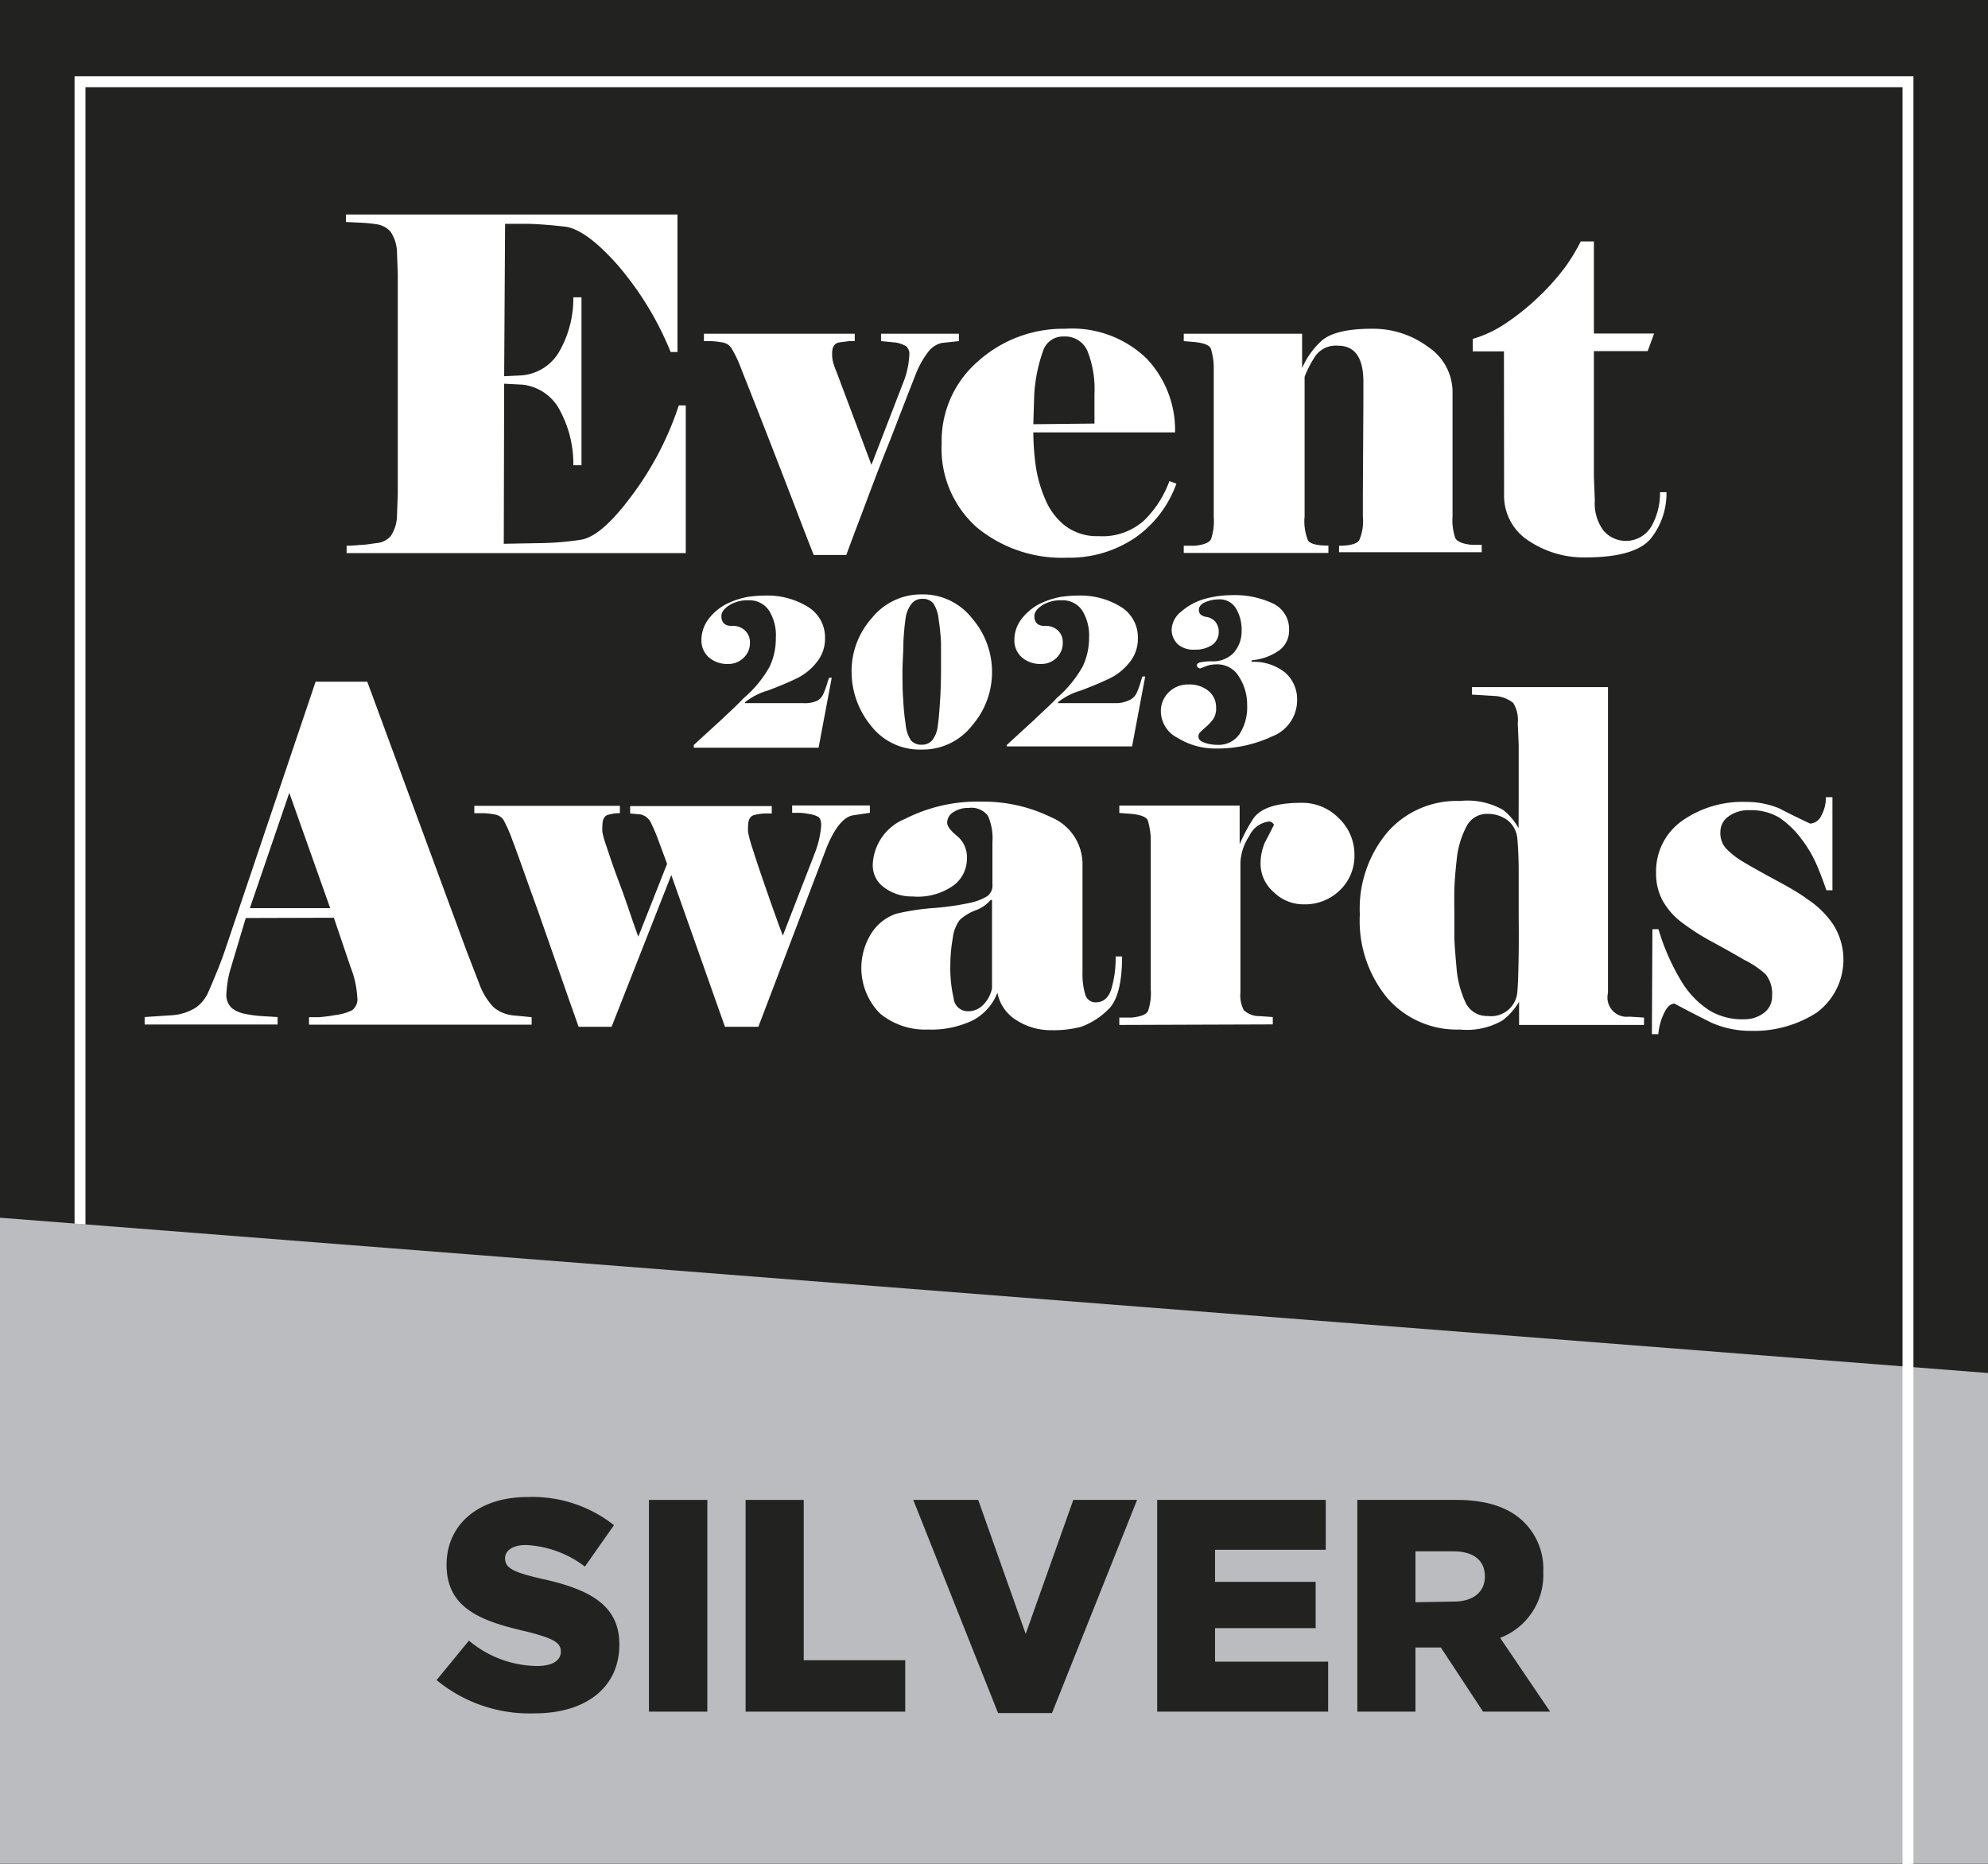 <?xml version="1.0" encoding="UTF-8"?>
<svg xmlns="http://www.w3.org/2000/svg" viewBox="0 0 151.18 141.77">
  <rect x="0" y="0" width="151.18" height="141.77" fill="#808080" stroke="none"/>
  <defs>
    <style>.cls-1{fill:#222221;}.cls-2{fill:#bbbcbf;}.cls-3{fill:#fff;}.cls-4{fill:none;}</style>
  </defs>
  <g id="Layer_2" data-name="Layer 2">
    <g id="Layer_1-2" data-name="Layer 1">
      <rect class="cls-1" width="151.18" height="141.73"></rect>
      <polygon class="cls-2" points="0 141.73 151.18 141.73 151.18 104.41 0 92.6 0 141.73"></polygon>
      <polyline class="cls-3" points="144.68 141.77 144.68 6.63 6.5 6.63 6.5 93.11 5.67 93.05 5.67 5.8 145.51 5.8 145.51 141.73"></polyline>
      <rect class="cls-4" width="151.18" height="141.73"></rect>
      <rect class="cls-4" width="151.18" height="141.73"></rect>
      <path class="cls-3" d="M38.31,41.35l2.83-.05a22.22,22.22,0,0,0,3-.25c1.08-.15,2.4-1.31,4-3.49a23.88,23.88,0,0,0,3.48-6.73h.53V42.06H26.36V41.5a9.29,9.29,0,0,0,1-.06c.38,0,.8-.08,1.27-.14a1.6,1.6,0,0,0,1.08-.53,2.9,2.9,0,0,0,.48-1.57l.06-1.63V20.83l-.06-1.62a2.92,2.92,0,0,0-.49-1.59,1.73,1.73,0,0,0-1.1-.57,10.86,10.86,0,0,0-1.29-.12l-1-.05v-.57H51.52V26.77H51a23.83,23.83,0,0,0-4.07-6.66q-2.4-2.7-4-2.88c-1.09-.12-2-.19-2.75-.21l-1.47,0h-.3l-.07,11.59,1.38-.07a3.63,3.63,0,0,0,2.88-1.93,8.13,8.13,0,0,0,1-4h.62V35.38h-.62a8.54,8.54,0,0,0-1-4.13,3.64,3.64,0,0,0-2.88-2l-1.38-.07Z"></path>
      <path class="cls-3" d="M65,25.94l-.42,0-.76.1c-.36.06-.54.34-.54.83a2.65,2.65,0,0,0,.07.67,5.11,5.11,0,0,0,.25.7l2.67,7.11,2.5-6.47A6.47,6.47,0,0,0,69.15,27a.79.79,0,0,0-.24-.67,2.3,2.3,0,0,0-.78-.28L67,25.94v-.56h5.92v.56l-1.31.14a1.81,1.81,0,0,0-1,.65,6.88,6.88,0,0,0-1,1.8q-.49,1.24-1.92,4.94c-1,2.47-1.68,4.34-2.17,5.63s-.88,2.33-1.16,3.1H61.88c-.4-1-.89-2.28-1.48-3.82s-1.33-3.45-2.22-5.73S56.67,28.82,56.35,28a9.27,9.27,0,0,0-.73-1.53,1,1,0,0,0-.68-.43,7.2,7.2,0,0,0-.85-.1l-.56,0v-.56H65Z"></path>
      <path class="cls-3" d="M89.46,36.78a8.48,8.48,0,0,1-3.18,4.14,8.91,8.91,0,0,1-5.14,1.49,10.17,10.17,0,0,1-6.85-2.3,8,8,0,0,1-2.68-6.39,8,8,0,0,1,2.77-6.25A9.7,9.7,0,0,1,81,25a8.15,8.15,0,0,1,6.21,2.28,7.91,7.91,0,0,1,2.15,5.6H78.58a19.27,19.27,0,0,0,.19,2.59,9.93,9.93,0,0,0,.74,2.55,4.93,4.93,0,0,0,1.54,2,4,4,0,0,0,2.49.75A4.72,4.72,0,0,0,87,39.58a8,8,0,0,0,1.93-3Zm-6.23-4.57c0-.26,0-.57,0-.92s0-.8,0-1.34a7.85,7.85,0,0,0-.53-3.25,1.84,1.84,0,0,0-1.81-1.11,1.58,1.58,0,0,0-1.56,1.07A12,12,0,0,0,78.65,30l-.07,2.26Z"></path>
      <path class="cls-3" d="M103.68,30.48l0-1.44c0-1.83-.64-2.75-1.92-2.75a1.91,1.91,0,0,0-1.73.78,8.2,8.2,0,0,0-.82,1.58v9l0,1.62a3.87,3.87,0,0,0,.26,1.83c.17.26.69.39,1.55.39v.56h-11V41.5l.84,0c.68-.07,1.09-.23,1.23-.49a4.26,4.26,0,0,0,.21-1.69l0-1.62V29.25l0-1.44a5.07,5.07,0,0,0-.21-1.27c-.09-.28-.51-.46-1.26-.53l-.81-.07v-.56h9V28a6,6,0,0,1,1.39-2c.67-.67,2-1,3.89-1a7,7,0,0,1,4.33,1.4,4.12,4.12,0,0,1,1.83,3.31v7.92l0,1.62a4.27,4.27,0,0,0,.21,1.67c.15.27.56.44,1.24.51l.77,0v.56H101.83V41.5c.83,0,1.34-.14,1.53-.41a3.66,3.66,0,0,0,.28-1.81l0-1.62Z"></path>
      <path class="cls-3" d="M114.37,26.72H112v-.95a8.91,8.91,0,0,0,2.5-1.18,18,18,0,0,0,2.49-2,17.78,17.78,0,0,0,2-2.23,14.24,14.24,0,0,0,1.22-2h1v7h4.58l-.49,1.34h-4.09v9.57l.07,1.79a3.44,3.44,0,0,0,.66,2.29,2.25,2.25,0,0,0,3.67-.37,5.18,5.18,0,0,0,.63-2.55h.49a5.53,5.53,0,0,1-1.15,3.47q-1.16,1.48-5,1.49a7.56,7.56,0,0,1-4.32-1.26,4.06,4.06,0,0,1-1.88-3.56Z"></path>
      <path class="cls-3" d="M18.69,69.81l-1.11,3.71a8,8,0,0,0-.36,2,1.37,1.37,0,0,0,.41,1.14,2.39,2.39,0,0,0,1.06.45,9.16,9.16,0,0,0,1.24.16l1.18.07v.57H11v-.57l2.11-.14a3.88,3.88,0,0,0,1.8-.59,2.83,2.83,0,0,0,.91-1.12c.21-.46.43-1,.68-1.61s.46-1.18.63-1.68L24,51.84h3.93l7.52,20.39L36.52,75a5.06,5.06,0,0,0,1,1.58,2.74,2.74,0,0,0,1.45.63l1.46.14v.57H23.5v-.57l.77,0a12.05,12.05,0,0,0,1.23-.16,3.88,3.88,0,0,0,1.28-.37,1.06,1.06,0,0,0,.39-1,7.34,7.34,0,0,0-.5-2.25l-1.28-3.78Zm6.42-.75L22,60.29l-3,8.77Z"></path>
      <path class="cls-3" d="M50.73,65.69l-.74-2c-.18-.47-.36-.86-.52-1.18a1.11,1.11,0,0,0-.78-.58l-.77-.07v-.56H58.69v.56h-.53a3.9,3.9,0,0,0-.77.11c-.33.07-.5.35-.5.84a2.63,2.63,0,0,0,0,.49,10,10,0,0,0,.37,1.32c.22.72.58,1.78,1.07,3.19s.89,2.52,1.2,3.34L62,64.78a7.39,7.39,0,0,0,.45-2c0-.35-.08-.58-.24-.67a2,2,0,0,0-.67-.21,5.86,5.86,0,0,0-.72-.09l-.58,0v-.56h5.91v.56L64.87,62c-.71.12-1.38.93-2,2.43L57.67,78.08H55.13L51.05,66.54,46.51,78.08H44c-.35-1-.71-2-1.09-3.1l-2-5.71c-1-2.76-1.62-4.55-1.94-5.37a11,11,0,0,0-.68-1.55,1,1,0,0,0-.64-.41,6.05,6.05,0,0,0-.83-.1l-.75,0v-.56H47.14v.56H46.9a4,4,0,0,0-.62.11c-.31.07-.47.35-.47.84a3.91,3.91,0,0,0,0,.49,7.81,7.81,0,0,0,.32,1.11c.19.58.5,1.52,1,2.84s.91,2.64,1.41,4Z"></path>
      <path class="cls-3" d="M83.34,76.22q.84,0,1.17-1a8.25,8.25,0,0,0,.33-2.49h.49c0,2.07-.37,3.44-1.11,4.09a5.66,5.66,0,0,1-2,1.26,8.22,8.22,0,0,1-2.25.26,4.82,4.82,0,0,1-2.69-.77,3.13,3.13,0,0,1-1.43-2.08A4,4,0,0,1,74,77.58a7.25,7.25,0,0,1-3.43.71,5.37,5.37,0,0,1-3.66-1.23,4.93,4.93,0,0,1-.53-6.26,3.61,3.61,0,0,1,1.79-1.32A17.72,17.72,0,0,1,71,69.05a20.8,20.8,0,0,0,2.8-.4,4.32,4.32,0,0,0,1.28-.5,1,1,0,0,0,.39-.9l0-3.21a4.18,4.18,0,0,0-.34-2,1.57,1.57,0,0,0-1.47-.6,2,2,0,0,0-1.16.32.93.93,0,0,0-.47.81c0,.26.25.59.75,1a2.09,2.09,0,0,1,.75,1.75,2.53,2.53,0,0,1-1,2,4.71,4.71,0,0,1-3.15.85,3.46,3.46,0,0,1-2.11-.66,2.05,2.05,0,0,1-.9-1.75,3.91,3.91,0,0,1,2.46-3.49,12.12,12.12,0,0,1,5.83-1.31,11.7,11.7,0,0,1,5.26,1.18,3.87,3.87,0,0,1,2.4,3.66v8.1a5.51,5.51,0,0,0,.21,1.73A.8.8,0,0,0,83.34,76.22Zm-7.9-1.06V68.44l-.11,0a2.71,2.71,0,0,1-1.16.79,3.78,3.78,0,0,0-1.18.72,2.8,2.8,0,0,0-.53,1.36,11.69,11.69,0,0,0-.19,2.06,10.08,10.08,0,0,0,.25,2.53,1.08,1.08,0,0,0,1.11,1,1.58,1.58,0,0,0,1.17-.52A2.5,2.5,0,0,0,75.44,75.16Z"></path>
      <path class="cls-3" d="M85.12,77.94v-.56l.95,0c.68-.07,1.09-.23,1.23-.49a4.26,4.26,0,0,0,.21-1.69l0-1.62V65.13l0-1.44a6.21,6.21,0,0,0-.21-1.27c-.09-.28-.52-.46-1.27-.53l-.91-.07v-.56h9.15v2.95a12.48,12.48,0,0,1,1-1.9c.53-.84,1.76-1.26,3.68-1.26a3.88,3.88,0,0,1,2.87,1.18A3.8,3.8,0,0,1,103,65a3.61,3.61,0,0,1-1.11,2.7,3.79,3.79,0,0,1-2.72,1.07,3.22,3.22,0,0,1-2.31-.93,2.86,2.86,0,0,1-1-2.13,4.07,4.07,0,0,1,.32-1.62c.23-.45.47-.9.7-1.37a.45.45,0,0,0-.35-.25A1.89,1.89,0,0,0,95,63.58a3.93,3.93,0,0,0-.67,2v8.13l0,1.76a2.45,2.45,0,0,0,.25,1.34,1.7,1.7,0,0,0,1.21.46l1,.07v.56Z"></path>
      <path class="cls-3" d="M115.49,61.15v-4.5L115.42,55a2.46,2.46,0,0,0-.35-1.55,2.5,2.5,0,0,0-1.5-.53l-1.63-.1v-.57h10.34V74.07l0,1.44a1.47,1.47,0,0,0,1.62,1.8l1.12.07v.56h-9.5V76.18a5,5,0,0,1-1.25,1.41,5.38,5.38,0,0,1-3.25.7,7,7,0,0,1-5.49-2.36,9.22,9.22,0,0,1-2.12-6.4,9.05,9.05,0,0,1,2.12-6.27,7,7,0,0,1,5.49-2.35,5.47,5.47,0,0,1,3.27.67,4.47,4.47,0,0,1,1.19,1.4Zm-.11,2.54a2,2,0,0,0-.77-1.34,2.5,2.5,0,0,0-1.48-.46,1.74,1.74,0,0,0-1.63,1,6.72,6.72,0,0,0-.71,2.36c-.1.88-.17,1.68-.19,2.39s0,1.38,0,2v1.58c0,.45.06,1.22.16,2.33a7.7,7.7,0,0,0,.7,2.71,1.79,1.79,0,0,0,1.68,1,2,2,0,0,0,2.25-1.86c.05-.54.08-1.5.1-2.87s0-2.4,0-3.08V66.29C115.49,65.31,115.45,64.44,115.38,63.69Z"></path>
      <path class="cls-3" d="M125.66,70.66h.46A16.82,16.82,0,0,0,128,74.84a6.8,6.8,0,0,0,2,2,4.81,4.81,0,0,0,2.62.67,2.43,2.43,0,0,0,1.51-.48,1.54,1.54,0,0,0,.63-1.32,2.33,2.33,0,0,0-.49-1.62A6.89,6.89,0,0,0,132.66,73c-.7-.41-1.52-.87-2.44-1.37a17.77,17.77,0,0,1-2.32-1.48,5.32,5.32,0,0,1-1.45-1.64,4.25,4.25,0,0,1-.51-2.11,4.7,4.7,0,0,1,2-4,8,8,0,0,1,4.82-1.42,6.57,6.57,0,0,1,2.54.49c.77.4,1.56.79,2.36,1.16a1,1,0,0,0,.84-.6,2.78,2.78,0,0,0,.35-1.41h.5v7.08h-.46c-.19-.56-.42-1.19-.71-1.87a9.28,9.28,0,0,0-1.21-2.06,6.92,6.92,0,0,0-1.67-1.6,4.17,4.17,0,0,0-2.25-.56,2.55,2.55,0,0,0-1.61.48,1.42,1.42,0,0,0-.61,1.17,1.72,1.72,0,0,0,.44,1.27,6.13,6.13,0,0,0,1.28,1c.57.34,1.33.77,2.31,1.3s1.85,1,2.62,1.57a7,7,0,0,1,1.94,1.92,5,5,0,0,1-1.29,6.7,8.8,8.8,0,0,1-5,1.37,7.28,7.28,0,0,1-3-.63q-1.41-.7-2.79-1.44c-.3,0-.57.24-.8.74a4.47,4.47,0,0,0-.43,1.58h-.49Z"></path>
      <path class="cls-3" d="M52.76,56.65l2.12-1.94c.73-.68,1.29-1.21,1.66-1.61a8.65,8.65,0,0,0,2-2.43A5.08,5.08,0,0,0,59,48.48a3.53,3.53,0,0,0-.53-2.07,1.79,1.79,0,0,0-1.56-.76A2.63,2.63,0,0,0,55.5,46c-.43.27-.64.55-.64.85,0,.5.27.75.8.75a1.32,1.32,0,0,1,1,.35,1.22,1.22,0,0,1,.37.91,1.53,1.53,0,0,1-.49,1.17,1.62,1.62,0,0,1-1.18.46,2.12,2.12,0,0,1-1.45-.5,1.7,1.7,0,0,1-.57-1.33A2.67,2.67,0,0,1,53.94,47a4.05,4.05,0,0,1,1.47-1.15,6.26,6.26,0,0,1,1.45-.46,9.51,9.51,0,0,1,1.35-.1,5.85,5.85,0,0,1,3.2.84,2.72,2.72,0,0,1,1.33,2.43,2.79,2.79,0,0,1-.62,1.78,4.32,4.32,0,0,1-1.38,1.17c-.51.26-1.29.6-2.34,1a4.86,4.86,0,0,0-1.75.9v.06l.89,0h3.55a2.29,2.29,0,0,0,1.07-.19,1.09,1.09,0,0,0,.46-.53,6.93,6.93,0,0,0,.25-.67c.07-.22.12-.4.18-.54h.2l-1,5.32H52.76Z"></path>
      <path class="cls-3" d="M75.44,51.09a6.17,6.17,0,0,1-1.5,4.06A4.76,4.76,0,0,1,70.1,57a4.69,4.69,0,0,1-3.91-1.87,6.47,6.47,0,0,1-1.43-4A6.05,6.05,0,0,1,66.3,47a4.81,4.81,0,0,1,3.8-1.8,4.74,4.74,0,0,1,3.83,1.83A6.21,6.21,0,0,1,75.44,51.09Zm-3.88,0c0-.86,0-1.59,0-2.21a17,17,0,0,0-.18-1.78,2.65,2.65,0,0,0-.4-1.21,1,1,0,0,0-.83-.35,1,1,0,0,0-.82.36A2.29,2.29,0,0,0,68.87,47a18.41,18.41,0,0,0-.17,1.86c0,.75-.07,1.49-.07,2.21s0,1.53.06,2.18a16.74,16.74,0,0,0,.18,1.82,2.62,2.62,0,0,0,.39,1.21,1,1,0,0,0,.84.35,1,1,0,0,0,.81-.36,2.19,2.19,0,0,0,.41-1.11c.07-.49.12-1.13.17-1.91S71.56,51.76,71.56,51.09Z"></path>
      <path class="cls-3" d="M76.56,56.65l2.12-1.94C79.41,54,80,53.5,80.34,53.1a8.83,8.83,0,0,0,2-2.43,5.08,5.08,0,0,0,.48-2.19,3.6,3.6,0,0,0-.53-2.07,1.79,1.79,0,0,0-1.56-.76A2.63,2.63,0,0,0,79.3,46c-.43.27-.64.55-.64.85,0,.5.27.75.8.75a1.32,1.32,0,0,1,1,.35,1.21,1.21,0,0,1,.36.91,1.56,1.56,0,0,1-.48,1.17,1.62,1.62,0,0,1-1.18.46,2.12,2.12,0,0,1-1.45-.5,1.7,1.7,0,0,1-.57-1.33A2.62,2.62,0,0,1,77.74,47a4.05,4.05,0,0,1,1.47-1.15,6.26,6.26,0,0,1,1.45-.46,9.48,9.48,0,0,1,1.34-.1,5.86,5.86,0,0,1,3.21.84,2.71,2.71,0,0,1,1.32,2.43,2.79,2.79,0,0,1-.61,1.78,4.32,4.32,0,0,1-1.38,1.17c-.51.26-1.29.6-2.34,1a4.86,4.86,0,0,0-1.75.9v.06l.89,0h3.54A2.31,2.31,0,0,0,86,53.18a1.14,1.14,0,0,0,.46-.53,6.93,6.93,0,0,0,.25-.67c.06-.22.12-.4.17-.54h.21l-1,5.32H76.56Z"></path>
      <path class="cls-3" d="M95.17,50.33a3.79,3.79,0,0,1,2.54.8,2.69,2.69,0,0,1,.93,2.15A2.94,2.94,0,0,1,96.74,56a9.8,9.8,0,0,1-4.28.92,5.39,5.39,0,0,1-2.89-.8,2.29,2.29,0,0,1-1.29-2,2,2,0,0,1,.6-1.48,2.06,2.06,0,0,1,1.5-.59,2.28,2.28,0,0,1,1.52.49,1.6,1.6,0,0,1,.58,1.28,1.46,1.46,0,0,1-.23.88,3.72,3.72,0,0,1-.59.62,5,5,0,0,0-.44.42.46.46,0,0,0-.08.29c0,.19.15.34.44.44a2.9,2.9,0,0,0,1,.17,1.92,1.92,0,0,0,1.69-.83,3.78,3.78,0,0,0,.57-2.19,3.88,3.88,0,0,0-.62-2.16,1.9,1.9,0,0,0-1.67-.94,2.63,2.63,0,0,0-.7.09l-.58.22a.25.25,0,0,1-.16-.07.19.19,0,0,1-.09-.16c0-.13.11-.21.34-.25a4.38,4.38,0,0,1,.77-.06,2.19,2.19,0,0,0,1.66-.62A2.45,2.45,0,0,0,94.42,48,3.18,3.18,0,0,0,94,46.28a1.44,1.44,0,0,0-1.34-.7,2.61,2.61,0,0,0-1,.21c-.33.14-.49.34-.49.59a.52.52,0,0,0,.12.34.9.9,0,0,0,.5.2,1.07,1.07,0,0,1,.63.36,1.16,1.16,0,0,1,.26.77,1.18,1.18,0,0,1-.51,1,2.26,2.26,0,0,1-1.31.35A1.78,1.78,0,0,1,89.58,49a1.52,1.52,0,0,1-.48-1.16,1.86,1.86,0,0,1,.76-1.36,4.61,4.61,0,0,1,1.76-.94,7.73,7.73,0,0,1,2-.28,6.79,6.79,0,0,1,3.2.64,2.14,2.14,0,0,1,1.21,2,1.87,1.87,0,0,1-.84,1.62,4.26,4.26,0,0,1-2,.69Z"></path>
      <path class="cls-1" d="M33.2,127.76l2.46-3a8.2,8.2,0,0,0,5.17,1.93c1.18,0,1.82-.41,1.82-1.1v0c0-.67-.52-1-2.69-1.54-3.39-.78-6-1.75-6-5.06v0c0-3,2.35-5.15,6.17-5.15a10,10,0,0,1,6.56,2.14l-2.21,3.15A8,8,0,0,0,40,117.49c-1.07,0-1.59.46-1.59,1v0c0,.73.54,1.05,2.75,1.56,3.67.8,5.94,2,5.94,5v0c0,3.29-2.57,5.24-6.44,5.24A11.09,11.09,0,0,1,33.2,127.76Z"></path>
      <path class="cls-1" d="M49.35,114.06h4.44v16.1H49.35Z"></path>
      <path class="cls-1" d="M56.7,114.06h4.42v12.19h7.72v3.91H56.7Z"></path>
      <path class="cls-1" d="M69.45,114.06h4.94L78,124.25l3.62-10.19h4.85L80,130.27h-4.1Z"></path>
      <path class="cls-1" d="M88,114.06h12.82v3.79H92.4v2.44h7.65v3.52H92.4v2.55H101v3.8H88Z"></path>
      <path class="cls-1" d="M103.22,114.06h7.54c2.43,0,4.12.64,5.19,1.75a5,5,0,0,1,1.41,3.74v0a5.11,5.11,0,0,1-3.28,5l3.8,5.61h-5.1l-3.21-4.88h-1.93v4.88h-4.42Zm7.33,7.73c1.5,0,2.37-.74,2.37-1.91v0c0-1.26-.91-1.91-2.39-1.91h-2.89v3.87Z"></path>
    </g>
  </g>
</svg>
